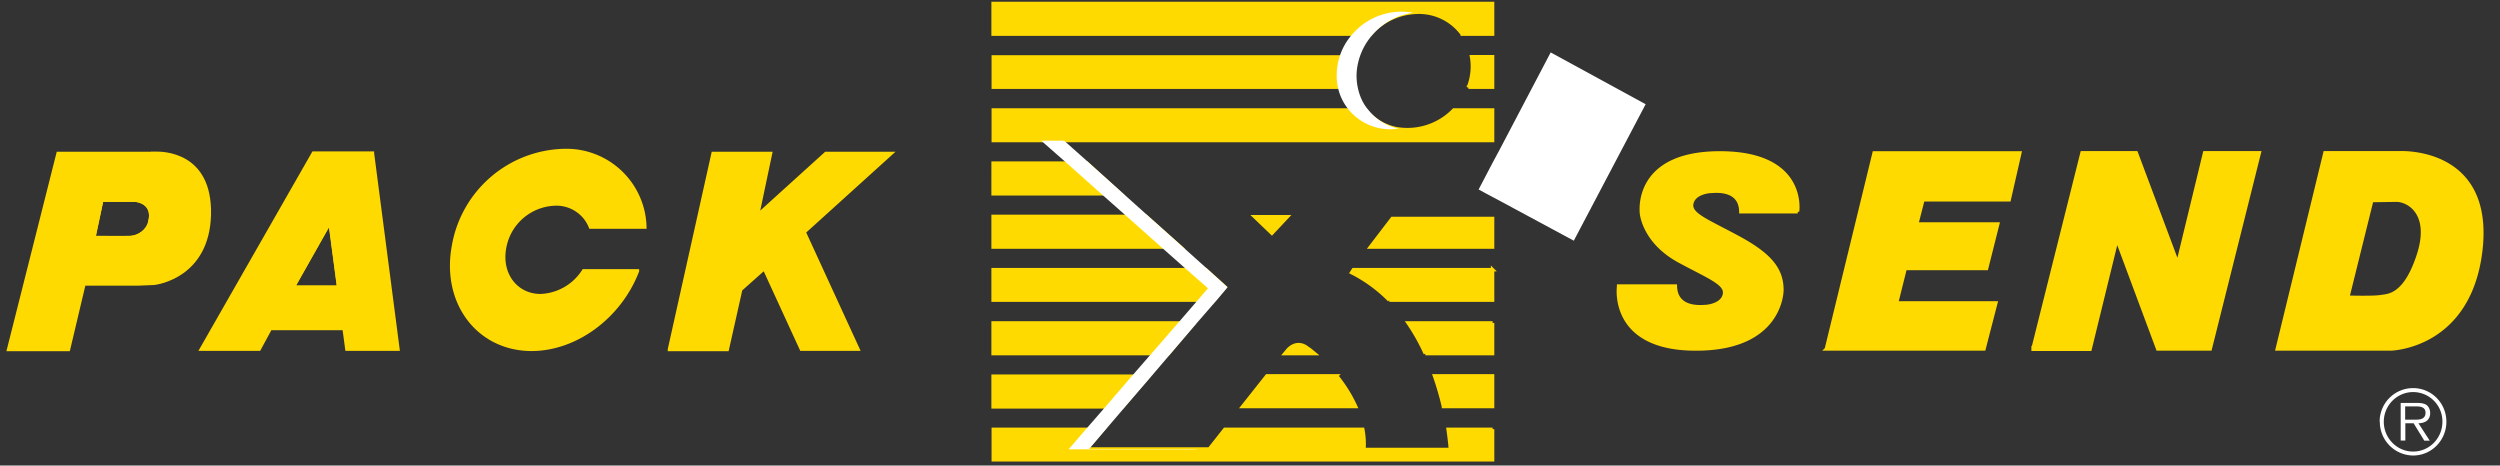 <svg xmlns="http://www.w3.org/2000/svg" width="145" height="27" fill="none">
  <rect width="100%" height="100%" fill="#333333" stroke="none"/>
  <path fill="#FFDA00" stroke="#FFDA00" stroke-width=".2" d="M9.02 8.9H3.37L.5 20.27h3.47l.9-3.8h3.1l.97-.04c.16-.02 3.11-.41 3.2-3.98.08-3.58-2.74-3.56-3.13-3.56Zm-.33 3.99c-.14.53-.63.85-1.1.89-.22.02-2.15 0-2.15 0l.46-2.17h1.96s1.14.08.83 1.28Z"/>
  <path stroke="#FFDA00" stroke-width=".2" d="M8.7 12.89c-.15.53-.64.85-1.12.89H5.44l.46-2.17h1.96s1.14.08.83 1.28Z"/>
  <path fill="#FFDA00" stroke="#FFDA00" stroke-width=".2" d="M21.6 8.88h-3.42l-6.5 11.37h3.35l.65-1.2h4.28l.16 1.2h2.96L21.6 8.89ZM17 16.66l1.96-3.48.18-.3.5 3.78H17Z"/>
  <path stroke="#FFDA00" stroke-width=".2" d="M19.64 16.66H17l1.97-3.48.18-.3.5 3.78Z"/>
  <path fill="#FFDA00" stroke="#FFDA00" stroke-width=".2" d="M38.83 20.26 41.36 8.9h3.33l-.75 3.56h.03L47.9 8.9h3.78l-5.04 4.56 3.12 6.79h-3.28l-2.15-4.68-1.37 1.22-.78 3.48h-3.35Zm67.1-.02 2.77-11.37h8.45l-.62 2.72h-5l-.36 1.4h4.7l-.65 2.58h-4.72l-.5 2h5.76l-.69 2.67h-9.14Zm12-.08 2.83-11.3h3.14l2.41 6.43 1.56-6.43h3.17l-2.85 11.38h-3.04l-2.37-6.36-1.56 6.38h-3.3v-.1Zm21.3-11.3h-4.38l-2.77 11.38h6.57s4.6-.07 5.24-5.77c.63-5.7-4.33-5.61-4.66-5.61Zm1.04 5.93c-.79 2.43-1.79 2.35-2.2 2.42-.4.07-1.9.03-1.9.03l1.39-5.61 1.44-.02c.66 0 2.06.74 1.27 3.18Zm-103.3.93c-1.01 2.64-3.58 4.58-6.23 4.54-3.04-.06-5.03-2.73-4.44-5.97a6.67 6.67 0 0 1 6.45-5.56 4.55 4.55 0 0 1 4.65 4.44h-3.15a2.12 2.12 0 0 0-2-1.34 3.08 3.08 0 0 0-2.99 2.56c-.27 1.5.65 2.73 2.05 2.76a3.1 3.1 0 0 0 2.54-1.44h3.12Zm67.3-3.44h-3.3c-.02-1.4-1.56-1.18-1.73-1.18-.16 0-1 .1-1.12.71-.12.62.84.97 2.57 1.9 1.98 1.05 2.66 1.9 2.66 3.12 0 .14-.09 3.44-5.04 3.41-4.94-.02-4.43-3.62-4.43-3.62v-.03h3.29c.03 1.4 1.57 1.19 1.73 1.19.16 0 1-.1 1.12-.71.12-.62-.84-.97-2.57-1.9-2.07-1.1-2.25-2.72-2.25-2.87 0-.14-.33-3.45 4.6-3.43 4.95.02 4.46 3.38 4.46 3.38v.03h.01ZM86.57.2v1.78h-1.76A3.11 3.11 0 0 0 82.24.71a3.76 3.76 0 0 0-2.76 1.27H57.6V.2h28.96Zm-8.04 3.93a3.3 3.3 0 0 0 .05.93H57.61V3.3h21.1a3.34 3.34 0 0 0-.18.84Zm8.04-.84v1.77h-1.4a3.31 3.31 0 0 0 .18-1.77h1.22Zm0 3.09v1.77H57.61V6.38H79.2a3.06 3.06 0 0 0 1.77 1.08 3.74 3.74 0 0 0 3.35-1.08h2.25ZM63.03 9.46 65 11.24h-7.4V9.46h5.42Zm3.44 3.09 2 1.78H57.6v-1.78h8.86Zm6.3.02h1.9l-.9.96-1-.96Zm13.8.1v1.66h-7.09l1.27-1.66h5.82Zm-16.64 2.97 1.12 1.01-.64.76H57.6v-1.77h12.32Zm16.64 0v1.77h-5.99a8.31 8.31 0 0 0-2.19-1.6l.11-.17h8.07Zm-17.3 3.09-1.51 1.78H57.6v-1.78h11.67Zm6.7 1.55.28.23h-1.73l.19-.23c.58-.59 1.11-.1 1.11-.1l.15.1Zm10.6-1.55v1.78h-3.9a11.43 11.43 0 0 0-1-1.78h4.9ZM66.64 21.8l-1.54 1.8h-7.5v-1.78h9.03Zm10.88 0a8.11 8.11 0 0 1 1.11 1.78h-6.56l1.41-1.78h4.04Zm9.05 0v1.78h-2.85a17.2 17.2 0 0 0-.52-1.78h3.37Zm0 3.09v1.78H57.61V24.9h6.38l-.97 1.14h7.12l.9-1.14h8c.07.37.1.76.07 1.16v.01h4.95c.05-.02.06-.03.06-.04 0 0-.03-.43-.13-1.13h2.58Z"/>
  <path fill="#fff" d="m71.2 16.66-.64.76-1.13 1.3-1.53 1.79-1.11 1.3-1.53 1.78-1.12 1.31-.97 1.14h6.23v.02h-7.42l1-1.16 1.13-1.3 1.54-1.79 1.13-1.3 1.55-1.78 1.13-1.31.6-.7-1.23-1.08-1.48-1.31-2-1.78-1.47-1.3-2.01-1.79-1.48-1.3h1.33l1.46 1.3 1.98 1.78 1.46 1.31 1.99 1.78 1.46 1.31 1.13 1.02Zm9.92-9.2a3.12 3.12 0 0 1-2.88-1.08 3.03 3.03 0 0 1-.64-1.31 3.23 3.23 0 0 1-.06-.98 3.58 3.58 0 0 1 .9-2.11A3.76 3.76 0 0 1 81.97.74a3.76 3.76 0 0 0-2.33 1.24 3.71 3.71 0 0 0-.95 2.16 3.3 3.3 0 0 0 .06.93c.1.49.3.94.61 1.3a3.06 3.06 0 0 0 1.77 1.09Zm56.9 17a1.94 1.94 0 0 1 1.94-1.95c1.07 0 1.93.87 1.93 1.95s-.86 1.96-1.93 1.96a1.95 1.95 0 0 1-1.93-1.96Zm3.64 0a1.7 1.7 0 0 0-1.7-1.72c-.93 0-1.7.77-1.7 1.72s.76 1.73 1.7 1.73 1.7-.77 1.7-1.73Zm-.74 1.1h-.31l-.62-1.01h-.48v1h-.27v-2.18h.94c.18 0 .36.01.53.1.16.1.24.3.24.48 0 .43-.3.59-.68.6l.65 1Zm-1.01-1.22c.3 0 .77.05.77-.4 0-.33-.29-.37-.56-.37h-.62v.77h.41ZM95.45 6.04l-4.17 7.92-4.27-2.3-.79-.42-.46-.25.8-1.53.44-.82 2.94-5.6 5.5 3Z"/>
</svg>